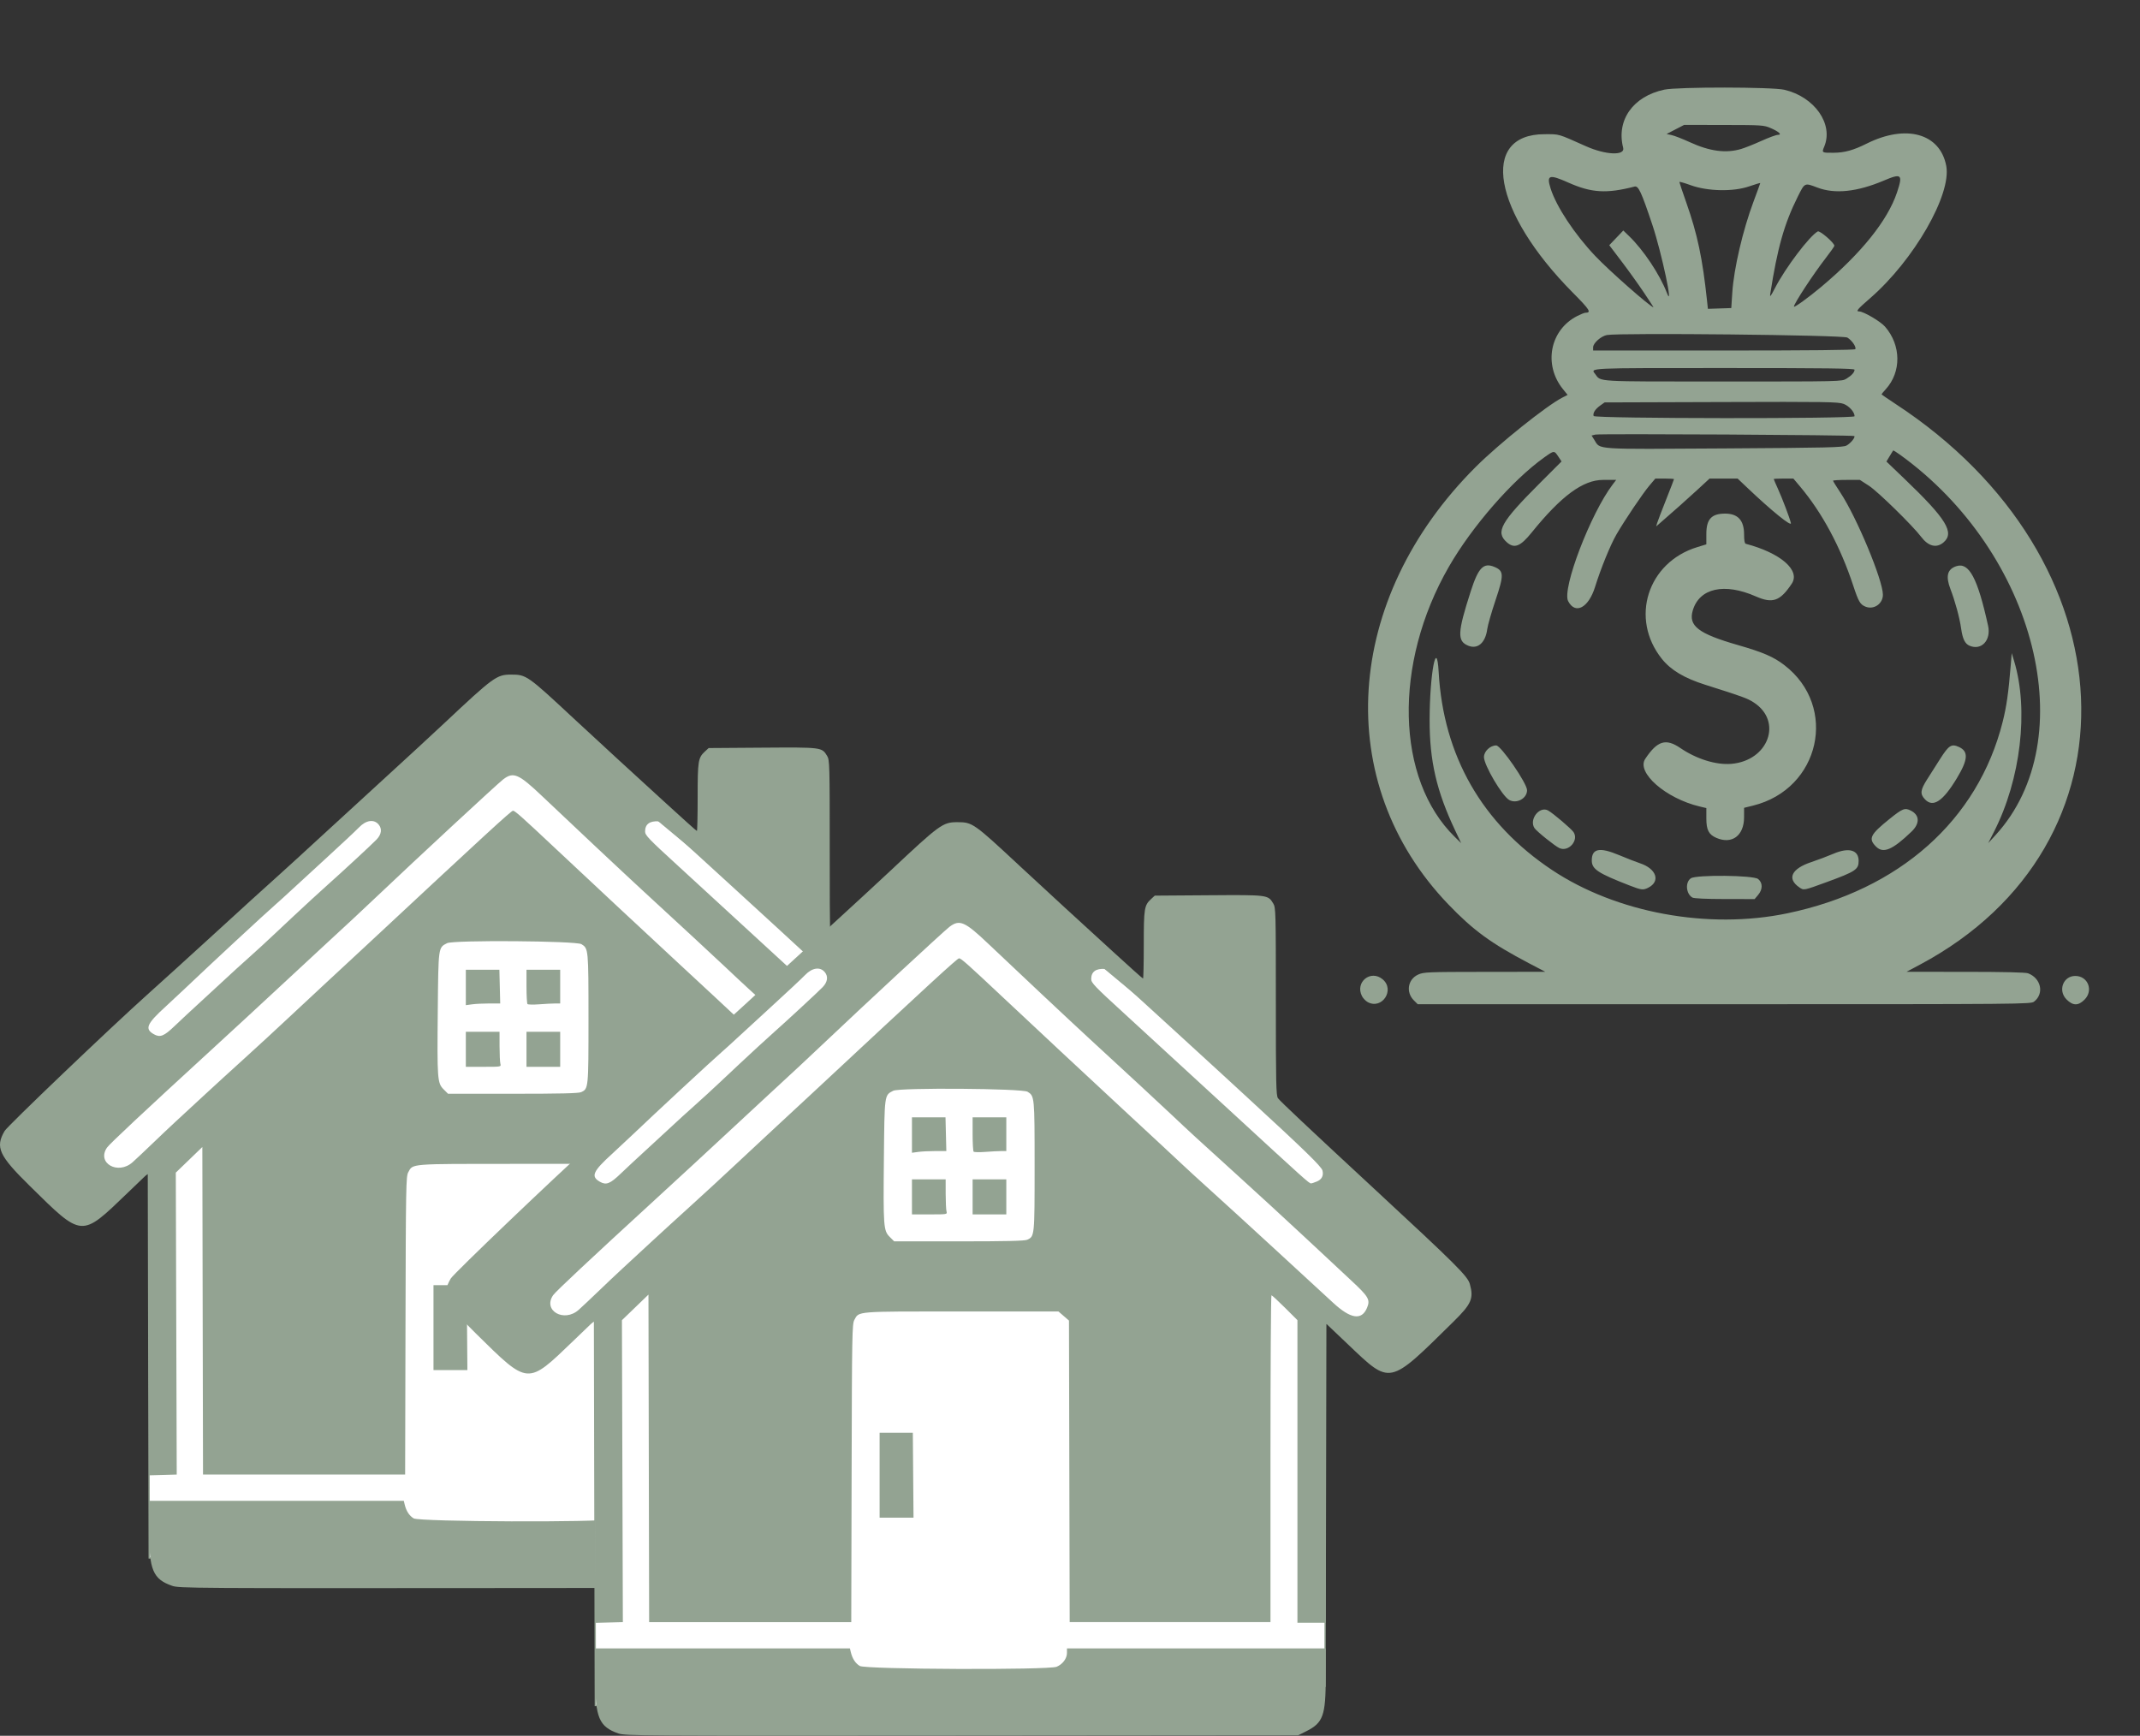 <?xml version="1.0" encoding="UTF-8" standalone="no"?>
<svg
   xmlns:dc="http://purl.org/dc/elements/1.1/"
   xmlns:cc="http://creativecommons.org/ns#"
   xmlns:rdf="http://www.w3.org/1999/02/22-rdf-syntax-ns#"
   xmlns:svg="http://www.w3.org/2000/svg"
   xmlns="http://www.w3.org/2000/svg"
   xmlns:sodipodi="http://sodipodi.sourceforge.net/DTD/sodipodi-0.dtd"
   xmlns:inkscape="http://www.inkscape.org/namespaces/inkscape"
   width="1587.768"
   height="1287.81"
   viewBox="0 0 1587.768 1287.81"
   version="1.1"
   id="svg8"
   inkscape:version="1.0.2-2 (e86c870879, 2021-01-15)"
   sodipodi:docname="family.svg">
  <rect x="0" y="0" width="1587.768" height="1287.81" fill="#333333" stroke="none"/>
  <defs
     id="defs2" />
  <sodipodi:namedview
     id="base"
     pagecolor="#ffffff"
     bordercolor="#666666"
     borderopacity="1.0"
     inkscape:pageopacity="0.0"
     inkscape:pageshadow="2"
     inkscape:zoom="0.062657144"
     inkscape:cx="1640.0714"
     inkscape:cy="-1796.7399"
     inkscape:document-units="px"
     inkscape:current-layer="layer1"
     inkscape:document-rotation="0"
     showgrid="false"
     fit-margin-top="0"
     fit-margin-left="0"
     fit-margin-right="0"
     fit-margin-bottom="0"
     units="px"
     inkscape:window-width="1725"
     inkscape:window-height="1002"
     inkscape:window-x="188"
     inkscape:window-y="0"
     inkscape:window-maximized="0" />
  <g
     inkscape:label="Layer 1"
     inkscape:groupmode="layer"
     id="layer1"
     transform="translate(5583.464,2841.659)">
    <g
       id="g1002"
       transform="translate(-257.144,-114.97)">
      <path
         style="fill:#ffffff;stroke:#93A392;stroke-width:1px;stroke-linecap:butt;stroke-linejoin:miter;stroke-opacity:1"
         d="m -4951.082,-2212.08 -363.952,324.453 52.554,59.439 46.286,-28.296 0.596,285.649 541.359,-14.204 0.545,-269.396 64.571,11.285 -57.855,-132.666 z"
         id="path998" />
      <path
         style="fill:#93A392"
         d="m -5198.511,-1550.084 c -14.29,-4.947 -17.183,-11.775 -17.183,-40.569 v -22.533 h 94.481 94.481 l 0.659,2.75 c 1.163,4.851 3.393,8.288 6.677,10.29 4.201,2.561 140.033,3.101 146.066,0.581 4.461,-1.864 7.636,-6.128 7.636,-10.256 v -3.365 h 96 96 l -0.01,21.25 c -0.01,28.676 -1.909,33.957 -14.495,40.25 l -6,3 -249.5,0.222 c -240.023,0.213 -249.702,0.151 -254.817,-1.619 z m -17.428,-194.216 -0.254,-112.183 -15.505,14.898 c -34.743,33.384 -33.163,33.499 -72.606,-5.302 -22.879,-22.506 -25.653,-28.584 -18.583,-40.713 2.158,-3.702 77.494,-75.694 105.781,-101.087 11.029,-9.9 30.596,-27.645 43.482,-39.434 31.706,-29.006 40.455,-36.965 53.93,-49.062 6.325,-5.678 19.375,-17.602 29,-26.497 9.625,-8.895 31,-28.497 47.5,-43.561 16.5,-15.064 37.44,-34.376 46.534,-42.917 36.568,-34.343 38.885,-36.028 49.532,-36.028 11.368,0 11.941,0.403 46.934,32.983 10.45,9.729 25.125,23.276 32.612,30.103 7.487,6.827 23.546,21.526 35.688,32.663 12.142,11.137 22.329,20.25 22.638,20.25 0.309,0 0.562,-11.264 0.562,-25.032 0,-27.09 0.348,-29.258 5.451,-33.968 l 2.708,-2.5 39.907,-0.283 c 44.187,-0.313 44.066,-0.328 47.975,6.082 1.887,3.094 1.952,5.534 1.956,72.729 0,61.113 0.191,69.795 1.55,71.736 1.542,2.202 22.357,21.796 72.488,68.237 59.881,55.473 68.271,63.837 69.893,69.679 2.979,10.728 1.236,14.73 -12.158,27.915 -48.475,47.718 -46.243,47.246 -78.52,16.591 l -16.25,-15.433 v 111.124 111.124 h -10.5 -10.5 v -112.27 -112.27 l -9.269,-9.23 c -5.098,-5.077 -9.598,-9.23 -10,-9.23 -0.402,0 -0.731,54.562 -0.732,121.25 l -4e-4,121.25 h -74.487 -74.487 l -0.262,-111.865 -0.263,-111.865 -3.917,-3.385 -3.917,-3.385 h -71.883 c -79.291,0 -75.948,-0.264 -79.517,6.267 -1.654,3.027 -1.784,10.273 -2.034,113.733 l -0.267,110.5 h -74.979 -74.979 l -0.254,-121.5 -0.254,-121.5 -9.845,9.5 -9.845,9.5 0.345,112 0.345,112 -10.246,0.285 -10.246,0.285 z m -11.982,-120.115 c 2.6,-2.326 9.228,-8.563 14.728,-13.86 5.5,-5.297 13.15,-12.534 17,-16.083 3.85,-3.549 13.043,-12.049 20.43,-18.89 7.386,-6.841 21.336,-19.596 31,-28.343 9.664,-8.747 24.32,-22.254 32.57,-30.015 8.25,-7.761 20.85,-19.504 28,-26.096 7.15,-6.592 19.758,-18.285 28.018,-25.985 90.153,-84.043 109.15,-101.5 110.453,-101.5 1.459,0 6.481,4.467 32.029,28.489 13.475,12.67 33.932,31.806 45.461,42.524 11.528,10.718 31.328,29.137 44,40.931 12.671,11.794 25.739,23.915 29.039,26.936 3.3,3.021 9.375,8.694 13.5,12.607 4.125,3.913 14.469,13.392 22.986,21.064 8.518,7.672 30.117,27.422 48,43.888 17.883,16.466 37.066,34.129 42.63,39.25 12.97,11.937 21.062,13.11 25.025,3.627 2.524,-6.041 1.261,-8.207 -11.954,-20.488 -6.703,-6.23 -22.312,-20.791 -34.688,-32.357 -12.375,-11.566 -34.875,-32.249 -50,-45.961 -30.173,-27.355 -35.369,-32.128 -47.984,-44.073 -7.762,-7.35 -31.349,-29.19 -62.516,-57.886 -13.28,-12.227 -53.992,-50.445 -73.466,-68.966 -17.877,-17.002 -21.704,-18.677 -29.323,-12.835 -4.24,3.251 -63.144,57.834 -94.211,87.299 -11.55,10.954 -22.205,20.884 -37.5,34.946 -7.975,7.332 -23.725,21.936 -35,32.454 -11.275,10.518 -34.225,31.705 -51,47.082 -48.72,44.661 -74.369,68.688 -76.243,71.425 -7.844,11.45 8.141,20.543 19.016,10.816 z m 332.756,-51.966 c 5.457,-2.486 5.472,-2.64 5.472,-54.691 0,-51.443 -0.048,-51.954 -5.225,-55.111 -4.053,-2.471 -94.996,-3.146 -99.678,-0.74 -6.591,3.388 -6.445,2.325 -6.919,50.147 -0.504,50.836 -0.294,53.672 4.319,58.285 l 3.304,3.304 h 48.053 c 35.126,0 48.758,-0.321 50.675,-1.195 z m -85.528,-31.805 v -13 h 12.5 12.5 l 0.014,10.75 c 0.01,5.912 0.285,11.762 0.617,13 0.603,2.25 0.601,2.25 -12.514,2.25 h -13.117 z m 45,0 v -13 h 12.5 12.5 v 13 13 h -12.5 -12.5 z m -45,-45.864 v -13.136 h 12.443 12.443 l 0.307,12.502 0.307,12.502 h -8.11 c -4.461,0 -10.198,0.284 -12.75,0.634 l -4.64,0.636 z m 45.75,12.311 c -0.412,-0.429 -0.75,-6.33 -0.75,-13.114 v -12.333 h 12.5 12.5 v 12.5 12.5 l -3.75,0.01 c -2.062,0 -7.35,0.279 -11.75,0.614 -4.4,0.334 -8.338,0.257 -8.75,-0.173 z m -261.822,16.286 c 4.165,-3.997 12.745,-11.984 19.068,-17.75 6.323,-5.766 14.873,-13.653 19,-17.526 4.127,-3.874 11.779,-10.838 17.004,-15.477 5.225,-4.639 13.325,-12.071 18,-16.517 4.675,-4.445 11.641,-10.981 15.479,-14.523 3.839,-3.542 9.689,-8.97 13,-12.061 3.311,-3.091 8.757,-8.041 12.102,-11 9.555,-8.453 32.582,-29.771 36.169,-33.485 3.704,-3.835 4.259,-7.99 1.5,-11.224 -3.482,-4.08 -9.332,-3.184 -14.527,2.225 -2.322,2.418 -13.448,12.833 -24.723,23.145 -11.275,10.312 -23.2,21.274 -26.5,24.359 -3.3,3.085 -8.025,7.369 -10.5,9.519 -7.754,6.737 -48.487,44.512 -67,62.136 -4.675,4.45 -11.188,10.534 -14.473,13.518 -14.328,13.015 -15.972,16.793 -9.027,20.731 4.661,2.643 7.52,1.518 15.428,-6.072 z m 516.508,5.858 c 3.659,-1.529 5.092,-4.352 4.139,-8.151 -0.744,-2.963 -13.409,-15.273 -56.074,-54.504 -2.75,-2.529 -10.579,-9.736 -17.398,-16.017 -6.819,-6.281 -21.021,-19.294 -31.561,-28.919 -10.539,-9.625 -27.166,-24.812 -36.948,-33.75 -9.782,-8.938 -18.53,-16.3 -19.439,-16.361 -6.718,-0.45 -10.154,2.085 -10.154,7.49 0,2.851 2.455,5.402 25.25,26.245 13.887,12.698 48.898,44.864 77.802,71.481 56.144,51.702 58.587,53.894 60.057,53.894 0.525,0 2.473,-0.634 4.327,-1.409 z m -324.436,217.909 v -31.5 h 12.324 12.324 l 0.252,31.5 0.252,31.5 h -12.576 -12.576 z"
         id="path1000" />
    </g>
    <g
       id="g996"
       transform="translate(73.856,-5.47)">
      <path
         style="fill:#ffffff;stroke:#93A392;stroke-width:1px;stroke-linecap:butt;stroke-linejoin:miter;stroke-opacity:1"
         d="m -4951.082,-2212.08 -363.952,324.453 52.554,59.439 46.286,-28.296 0.596,285.649 541.359,-14.204 0.545,-269.396 64.571,11.285 -57.855,-132.666 z"
         id="path992" />
      <path
         style="fill:#93A392"
         d="m -5198.511,-1550.084 c -14.29,-4.947 -17.183,-11.775 -17.183,-40.569 v -22.533 h 94.481 94.481 l 0.659,2.75 c 1.163,4.851 3.393,8.288 6.677,10.29 4.201,2.561 140.033,3.101 146.066,0.581 4.461,-1.864 7.636,-6.128 7.636,-10.256 v -3.365 h 96 96 l -0.01,21.25 c -0.01,28.676 -1.909,33.957 -14.495,40.25 l -6,3 -249.5,0.222 c -240.023,0.213 -249.702,0.151 -254.817,-1.619 z m -17.428,-194.216 -0.254,-112.183 -15.505,14.898 c -34.743,33.384 -33.163,33.499 -72.606,-5.302 -22.879,-22.506 -25.653,-28.584 -18.583,-40.713 2.158,-3.702 77.494,-75.694 105.781,-101.087 11.029,-9.9 30.596,-27.645 43.482,-39.434 31.706,-29.006 40.455,-36.965 53.93,-49.062 6.325,-5.678 19.375,-17.602 29,-26.497 9.625,-8.895 31,-28.497 47.5,-43.561 16.5,-15.064 37.44,-34.376 46.534,-42.917 36.568,-34.343 38.885,-36.028 49.532,-36.028 11.368,0 11.941,0.403 46.934,32.983 10.45,9.729 25.125,23.276 32.612,30.103 7.487,6.827 23.546,21.526 35.688,32.663 12.142,11.137 22.329,20.25 22.638,20.25 0.309,0 0.562,-11.264 0.562,-25.032 0,-27.09 0.348,-29.258 5.451,-33.968 l 2.708,-2.5 39.907,-0.283 c 44.187,-0.313 44.066,-0.328 47.975,6.082 1.887,3.094 1.952,5.534 1.956,72.729 0,61.113 0.191,69.795 1.55,71.736 1.542,2.202 22.357,21.796 72.488,68.237 59.881,55.473 68.271,63.837 69.893,69.679 2.979,10.728 1.236,14.73 -12.158,27.915 -48.475,47.718 -46.243,47.246 -78.52,16.591 l -16.25,-15.433 v 111.124 111.124 h -10.5 -10.5 v -112.27 -112.27 l -9.269,-9.23 c -5.098,-5.077 -9.598,-9.23 -10,-9.23 -0.402,0 -0.731,54.562 -0.732,121.25 l -4e-4,121.25 h -74.487 -74.487 l -0.262,-111.865 -0.263,-111.865 -3.917,-3.385 -3.917,-3.385 h -71.883 c -79.291,0 -75.948,-0.264 -79.517,6.267 -1.654,3.027 -1.784,10.273 -2.034,113.733 l -0.267,110.5 h -74.979 -74.979 l -0.254,-121.5 -0.254,-121.5 -9.845,9.5 -9.845,9.5 0.345,112 0.345,112 -10.246,0.285 -10.246,0.285 z m -11.982,-120.115 c 2.6,-2.326 9.228,-8.563 14.728,-13.86 5.5,-5.297 13.15,-12.534 17,-16.083 3.85,-3.549 13.043,-12.049 20.43,-18.89 7.386,-6.841 21.336,-19.596 31,-28.343 9.664,-8.747 24.32,-22.254 32.57,-30.015 8.25,-7.761 20.85,-19.504 28,-26.096 7.15,-6.592 19.758,-18.285 28.018,-25.985 90.153,-84.043 109.15,-101.5 110.453,-101.5 1.459,0 6.481,4.467 32.029,28.489 13.475,12.67 33.932,31.806 45.461,42.524 11.528,10.718 31.328,29.137 44,40.931 12.671,11.794 25.739,23.915 29.039,26.936 3.3,3.021 9.375,8.694 13.5,12.607 4.125,3.913 14.469,13.392 22.986,21.064 8.518,7.672 30.117,27.422 48,43.888 17.883,16.466 37.066,34.129 42.63,39.25 12.97,11.937 21.062,13.11 25.025,3.627 2.524,-6.041 1.261,-8.207 -11.954,-20.488 -6.703,-6.23 -22.312,-20.791 -34.688,-32.357 -12.375,-11.566 -34.875,-32.249 -50,-45.961 -30.173,-27.355 -35.369,-32.128 -47.984,-44.073 -7.762,-7.35 -31.349,-29.19 -62.516,-57.886 -13.28,-12.227 -53.992,-50.445 -73.466,-68.966 -17.877,-17.002 -21.704,-18.677 -29.323,-12.835 -4.24,3.251 -63.144,57.834 -94.211,87.299 -11.55,10.954 -22.205,20.884 -37.5,34.946 -7.975,7.332 -23.725,21.936 -35,32.454 -11.275,10.518 -34.225,31.705 -51,47.082 -48.72,44.661 -74.369,68.688 -76.243,71.425 -7.844,11.45 8.141,20.543 19.016,10.816 z m 332.756,-51.966 c 5.457,-2.486 5.472,-2.64 5.472,-54.691 0,-51.443 -0.048,-51.954 -5.225,-55.111 -4.053,-2.471 -94.996,-3.146 -99.678,-0.74 -6.591,3.388 -6.445,2.325 -6.919,50.147 -0.504,50.836 -0.294,53.672 4.319,58.285 l 3.304,3.304 h 48.053 c 35.126,0 48.758,-0.321 50.675,-1.195 z m -85.528,-31.805 v -13 h 12.5 12.5 l 0.014,10.75 c 0.01,5.912 0.285,11.762 0.617,13 0.603,2.25 0.601,2.25 -12.514,2.25 h -13.117 z m 45,0 v -13 h 12.5 12.5 v 13 13 h -12.5 -12.5 z m -45,-45.864 v -13.136 h 12.443 12.443 l 0.307,12.502 0.307,12.502 h -8.11 c -4.461,0 -10.198,0.284 -12.75,0.634 l -4.64,0.636 z m 45.75,12.311 c -0.412,-0.429 -0.75,-6.33 -0.75,-13.114 v -12.333 h 12.5 12.5 v 12.5 12.5 l -3.75,0.01 c -2.062,0 -7.35,0.279 -11.75,0.614 -4.4,0.334 -8.338,0.257 -8.75,-0.173 z m -261.822,16.286 c 4.165,-3.997 12.745,-11.984 19.068,-17.75 6.323,-5.766 14.873,-13.653 19,-17.526 4.127,-3.874 11.779,-10.838 17.004,-15.477 5.225,-4.639 13.325,-12.071 18,-16.517 4.675,-4.445 11.641,-10.981 15.479,-14.523 3.839,-3.542 9.689,-8.97 13,-12.061 3.311,-3.091 8.757,-8.041 12.102,-11 9.555,-8.453 32.582,-29.771 36.169,-33.485 3.704,-3.835 4.259,-7.99 1.5,-11.224 -3.482,-4.08 -9.332,-3.184 -14.527,2.225 -2.322,2.418 -13.448,12.833 -24.723,23.145 -11.275,10.312 -23.2,21.274 -26.5,24.359 -3.3,3.085 -8.025,7.369 -10.5,9.519 -7.754,6.737 -48.487,44.512 -67,62.136 -4.675,4.45 -11.188,10.534 -14.473,13.518 -14.328,13.015 -15.972,16.793 -9.027,20.731 4.661,2.643 7.52,1.518 15.428,-6.072 z m 516.508,5.858 c 3.659,-1.529 5.092,-4.352 4.139,-8.151 -0.744,-2.963 -13.409,-15.273 -56.074,-54.504 -2.75,-2.529 -10.579,-9.736 -17.398,-16.017 -6.819,-6.281 -21.021,-19.294 -31.561,-28.919 -10.539,-9.625 -27.166,-24.812 -36.948,-33.75 -9.782,-8.938 -18.53,-16.3 -19.439,-16.361 -6.718,-0.45 -10.154,2.085 -10.154,7.49 0,2.851 2.455,5.402 25.25,26.245 13.887,12.698 48.898,44.864 77.802,71.481 56.144,51.702 58.587,53.894 60.057,53.894 0.525,0 2.473,-0.634 4.327,-1.409 z m -324.436,217.909 v -31.5 h 12.324 12.324 l 0.252,31.5 0.252,31.5 h -12.576 -12.576 z"
         id="path972" />
    </g>
    <path
       style="fill:#93A392"
       d="m -4568.684,-2098.159 c -1.506,-0.817 -3.418,-2.801 -4.25,-4.41 -5.36,-10.366 6.442,-19.982 15.337,-12.497 9.297,7.823 -0.446,22.681 -11.087,16.908 z m 34.234,-1.284 c -6.101,-6.101 -4.497,-15.66 3.216,-19.161 4.039,-1.833 6.896,-1.949 49.288,-1.993 l 45,-0.047 -12,-6.297 c -28.183,-14.79 -41.416,-24.443 -59.892,-43.693 -86.615,-90.24 -78.005,-226.703 20.492,-324.81 17.174,-17.106 52.456,-45.31 64.132,-51.267 l 3.839,-1.959 -3.415,-4.212 c -14.737,-18.175 -9.713,-44.018 10.561,-54.316 2.594,-1.318 5.294,-2.403 6,-2.411 4.71,-0.056 3.424,-2.113 -9.421,-15.072 -59.091,-59.614 -69.33,-117.421 -20.795,-117.411 11.344,0 9.362,-0.575 30.774,8.969 14.546,6.484 29.051,7.086 27.525,1.144 -5.262,-20.494 7.293,-38.241 30.537,-43.167 9.924,-2.103 80.063,-2.03 89.07,0.093 22.409,5.282 36.559,25.443 29.58,42.146 -1.931,4.623 -1.891,4.649 6.904,4.593 8.188,-0.053 14.684,-1.849 24.609,-6.803 29.241,-14.596 54.438,-7.534 59.003,16.538 4.027,21.237 -24.069,70.061 -56.513,98.203 -9.412,8.164 -10.757,9.783 -8.124,9.783 3.266,0 15.796,7.366 19.226,11.303 12.014,13.788 12.206,33.695 0.447,46.509 -1.671,1.821 -3.039,3.475 -3.039,3.675 0,0.2 4.612,3.381 10.25,7.068 175.946,115.084 185.24,326.987 18.25,416.079 l -10,5.335 43.685,0.015 c 28.397,0.01 44.67,0.387 46.5,1.079 9.676,3.656 12.135,15 4.545,20.97 -2.469,1.942 -5.321,1.966 -229.942,1.966 h -227.442 z m 277.003,-64.579 c 83.256,-17.306 141.511,-69.087 159.869,-142.102 2.854,-11.353 4.309,-21.567 5.976,-41.969 l 0.735,-9 1.797,5.954 c 10.944,36.261 4.878,87.699 -14.924,126.546 l -4.333,8.5 5.485,-6 c 65.037,-71.147 30.222,-209.355 -71.122,-282.34 -2.551,-1.837 -4.75,-3.187 -4.887,-3 -0.137,0.187 -1.315,2.11 -2.618,4.273 l -2.369,3.934 13.648,13.066 c 30.922,29.604 37.153,39.835 28.631,47.006 -5.162,4.343 -11.176,2.832 -16.444,-4.131 -6.321,-8.355 -32.183,-33.675 -38.727,-37.915 l -6.781,-4.394 h -9.969 c -5.483,0 -9.969,0.268 -9.969,0.595 0,0.328 2.432,4.265 5.404,8.75 12.134,18.311 31.596,65.028 31.596,75.842 0,6.757 -6.798,11.381 -12.971,8.824 -3.91,-1.62 -5.128,-3.716 -9.013,-15.512 -9.507,-28.868 -23.108,-54.201 -39.597,-73.75 l -4.85,-5.75 h -7.284 c -4.006,0 -7.285,0.163 -7.285,0.362 0,0.199 1.387,3.42 3.081,7.158 3.372,7.437 8.717,21.538 9.649,25.458 0.757,3.183 -14.116,-8.85 -32.374,-26.192 l -7.143,-6.785 h -10.408 -10.408 l -8.948,8.258 c -7.578,6.993 -18.327,16.554 -28.323,25.191 l -2.374,2.051 0.745,-2.5 c 0.41,-1.375 3.391,-9.167 6.624,-17.316 3.234,-8.149 5.879,-15.011 5.879,-15.25 0,-0.239 -3.115,-0.434 -6.923,-0.434 h -6.923 l -4.434,5.25 c -4.995,5.915 -18.311,25.671 -24.433,36.25 -4.484,7.749 -11.613,25.235 -15.84,38.851 -4.84,15.592 -14.7,20.799 -19.996,10.558 -4.695,-9.079 16.731,-65.106 33.109,-86.578 l 2.54,-3.331 h -9.743 c -14.91,0 -31.028,11.894 -53.043,39.141 -8.341,10.324 -12.832,12.051 -18.399,7.077 -8.512,-7.606 -4.515,-14.741 24.552,-43.823 l 16.097,-16.106 -2.418,-3.644 c -3.03,-4.566 -3.113,-4.56 -10.521,0.738 -23.65,16.916 -53.446,51.101 -70.704,81.117 -41.334,71.89 -39.38,157.541 4.574,200.5 l 4.604,4.5 -4.53,-9.573 c -13.77,-29.099 -18.946,-51.551 -18.887,-81.927 0.066,-34.157 5.248,-61.573 6.71,-35.5 3.489,62.231 32.163,112.317 84.107,146.907 47.777,31.815 115.832,44.359 174.5,32.165 z m -70.344,-11.704 c -4.81,-2.796 -5.473,-11.447 -1.096,-14.315 4.125,-2.703 46.267,-2.263 49.805,0.52 3.544,2.788 3.563,7.671 0.046,11.851 l -2.589,3.077 -22.161,-0.03 c -13.893,-0.019 -22.849,-0.43 -24.005,-1.102 z m -46.656,-8.97 c -23.533,-9.149 -28,-12.113 -28,-18.578 0,-8.872 5.782,-10.009 20.194,-3.971 5.709,2.392 12.74,5.133 15.624,6.091 12.123,4.027 15.321,13.334 6.202,18.05 -3.859,1.996 -5.176,1.846 -14.02,-1.592 z m 125.972,1.399 c -9.395,-6.475 -5.847,-13.85 9.039,-18.79 4.669,-1.549 12.016,-4.322 16.327,-6.162 11.44,-4.881 18.661,-2.809 18.661,5.356 0,6.351 -2.321,7.88 -23.928,15.773 -17.01,6.213 -16.712,6.157 -20.099,3.822 z m 56.951,-30.219 c -5.902,-5.902 -4.43,-8.93 9.978,-20.516 9.798,-7.879 11.394,-8.493 15.954,-6.136 6.471,3.347 6.627,9.52 0.389,15.509 -14.163,13.599 -20.98,16.485 -26.321,11.143 z m -234.934,1.103 c -3.233,-1.455 -16.936,-12.45 -18.511,-14.853 -4.206,-6.419 3.763,-16.637 10.164,-13.033 3.748,2.11 17.234,13.588 18.834,16.029 4.038,6.164 -3.698,14.911 -10.487,11.857 z m 116.426,-7.601 c -5.659,-2.464 -7.415,-5.892 -7.415,-14.477 v -7.628 l -4.97,-1.181 c -25.134,-5.97 -47.126,-25.207 -40.38,-35.32 8.984,-13.468 15.255,-15.409 26.038,-8.061 12.03,8.198 26.493,12.693 37.812,11.753 27.683,-2.3 38.34,-31.65 16.565,-45.623 -4.716,-3.026 -7.981,-4.214 -35.923,-13.066 -15.559,-4.929 -25.5,-10.878 -32.187,-19.258 -23.836,-29.876 -10.607,-71.555 26.295,-82.847 l 6.75,-2.065 v -7.68 c 0,-10.981 3.818,-15.125 13.934,-15.125 9.492,0 14.066,5.02 14.066,15.436 0,4.459 0.409,6.735 1.25,6.956 25.872,6.815 40.718,19.716 34.101,29.636 -8.629,12.935 -14.159,14.893 -26.61,9.418 -23.375,-10.277 -41.84,-6.197 -46.795,10.342 -3.442,11.489 4.084,17.286 33.38,25.71 18.76,5.394 26.571,8.767 34.579,14.929 40.141,30.888 26.507,91.94 -23.276,104.225 l -6.629,1.636 -0.015,7.106 c -0.028,13.569 -9.026,20.211 -20.57,15.185 z m -153.687,-28.122 c -5.221,-2.908 -18.728,-25.867 -18.728,-31.835 0,-4.253 4.607,-8.622 9.093,-8.622 3.505,0 22.85,28.057 22.887,33.194 0.044,6.1 -7.71,10.35 -13.253,7.263 z m 308.413,-0.537 c -3.7,-3.972 -3.376,-6.815 1.684,-14.776 2.572,-4.046 6.845,-10.769 9.496,-14.941 6.594,-10.376 8.505,-11.606 14.084,-9.064 7.236,3.297 6.816,9.363 -1.615,23.317 -10.348,17.127 -17.651,21.903 -23.65,15.464 z m -338.752,-113.9 c -8.362,-3.378 -8.08,-9.69 1.8,-40.369 5.66,-17.575 9.459,-21.497 17.552,-18.115 7.062,2.951 7.171,5.876 0.908,24.511 -3.041,9.049 -5.835,18.785 -6.208,21.636 -1.328,10.14 -7.051,15.165 -14.051,12.337 z m 371.92,0.017 c -3.444,-1.46 -5.17,-5.013 -6.297,-12.959 -1.11,-7.825 -4.426,-20.035 -7.898,-29.078 -3.673,-9.566 -2.337,-14.781 4.352,-16.988 9.436,-3.114 15.779,8.774 23.574,44.179 2.362,10.728 -4.907,18.588 -13.731,14.846 z m -91.36,-148.51 c 3.012,-1.558 6.776,-6.135 5.826,-7.085 -0.795,-0.795 -189.052,-1.839 -192.133,-1.066 l -2.79,0.7 2.028,3.203 c 4.683,7.397 -1.716,6.974 96.329,6.363 76.989,-0.48 88.079,-0.738 90.741,-2.115 z m 6.048,-21.777 c -0.01,-3.077 -4.036,-7.599 -8.162,-9.165 -3.924,-1.489 -12.54,-1.619 -90.835,-1.365 l -86.5,0.28 -3.252,2.32 c -3.74,2.668 -5.643,5.708 -4.856,7.759 0.763,1.989 193.611,2.16 193.605,0.172 z m -6.014,-27.88 c 3.806,-2.32 5.936,-4.676 5.986,-6.62 0.025,-0.992 -20.018,-1.25 -96.968,-1.25 -102.532,0 -98.953,-0.166 -95.484,4.42 4.473,5.911 -1.398,5.567 94.984,5.57 87.94,0 88.002,0 91.482,-2.12 z m 6.516,-21.868 c 0.961,-1.554 -2.437,-6.53 -5.884,-8.617 -3.13,-1.895 -168.663,-3.639 -178.386,-1.879 -4.358,0.789 -10.229,6.01 -10.229,9.097 v 2.396 h 96.941 c 63.416,0 97.154,-0.345 97.558,-0.998 z m -91.241,-42.002 c 1.179,-17.896 7.817,-46.303 15.813,-67.671 2.711,-7.244 4.929,-13.348 4.929,-13.563 0,-0.215 -3.712,0.89 -8.25,2.456 -11.831,4.084 -30.888,3.679 -43.5,-0.924 -4.537,-1.656 -8.25,-2.696 -8.25,-2.311 0,0.385 2.284,7.183 5.076,15.107 8.319,23.609 12.081,41.419 15.462,73.194 l 0.616,5.788 8.673,-0.288 8.673,-0.288 z m -65.4,0.25 c -3.953,-5.912 -11.393,-16.295 -16.533,-23.073 l -9.346,-12.323 5.2,-5.449 5.2,-5.449 4.419,4.272 c 10.585,10.232 22.583,28.237 27.835,41.772 5.486,14.138 -3.821,-29.735 -10.619,-50.062 -8.272,-24.732 -10.404,-29.329 -13.262,-28.59 -20.753,5.365 -32.007,4.695 -49.078,-2.923 -14.321,-6.391 -16.394,-5.718 -13.236,4.298 4.257,13.506 17.808,34 33.19,50.196 10.402,10.953 40.304,37.299 43.144,38.013 0.15,0.038 -2.962,-4.769 -6.915,-10.681 z m 131.349,-4.442 c 29.755,-24.982 49.282,-49.291 56.22,-69.985 4.543,-13.55 3.477,-14.525 -9.742,-8.911 -19.725,8.378 -36.253,10.133 -49.184,5.225 -9.724,-3.691 -9.4,-3.841 -14.704,6.79 -9.993,20.025 -15.056,37.942 -20.365,72.072 -0.435,2.8 0.282,1.899 3.588,-4.5 7.715,-14.934 25.442,-38.38 31.642,-41.85 1.518,-0.85 12.339,8.477 12.339,10.635 0,0.469 -2.855,4.535 -6.345,9.034 -9.28,11.965 -23.655,33.892 -23.655,36.082 0,1.097 10.863,-6.749 20.206,-14.593 z m -59.377,-102.35 c 2.856,-0.848 9.628,-3.548 15.05,-6 5.422,-2.452 10.872,-4.458 12.112,-4.458 3.427,0 0.991,-2.329 -5.272,-5.04 -5.019,-2.172 -6.349,-2.261 -34.718,-2.303 l -29.5,-0.044 -6.5,3.369 -6.5,3.369 3.758,0.81 c 2.067,0.446 8.164,2.83 13.548,5.298 14.766,6.769 26.755,8.345 38.023,4.998 z m 241.444,631.015 c -6.614,-6.614 -2.537,-17.505 6.533,-17.451 9.392,0.057 13.552,10.82 6.794,17.578 -4.657,4.657 -8.58,4.62 -13.327,-0.127 z"
       id="path1018" />
  </g>
</svg>
